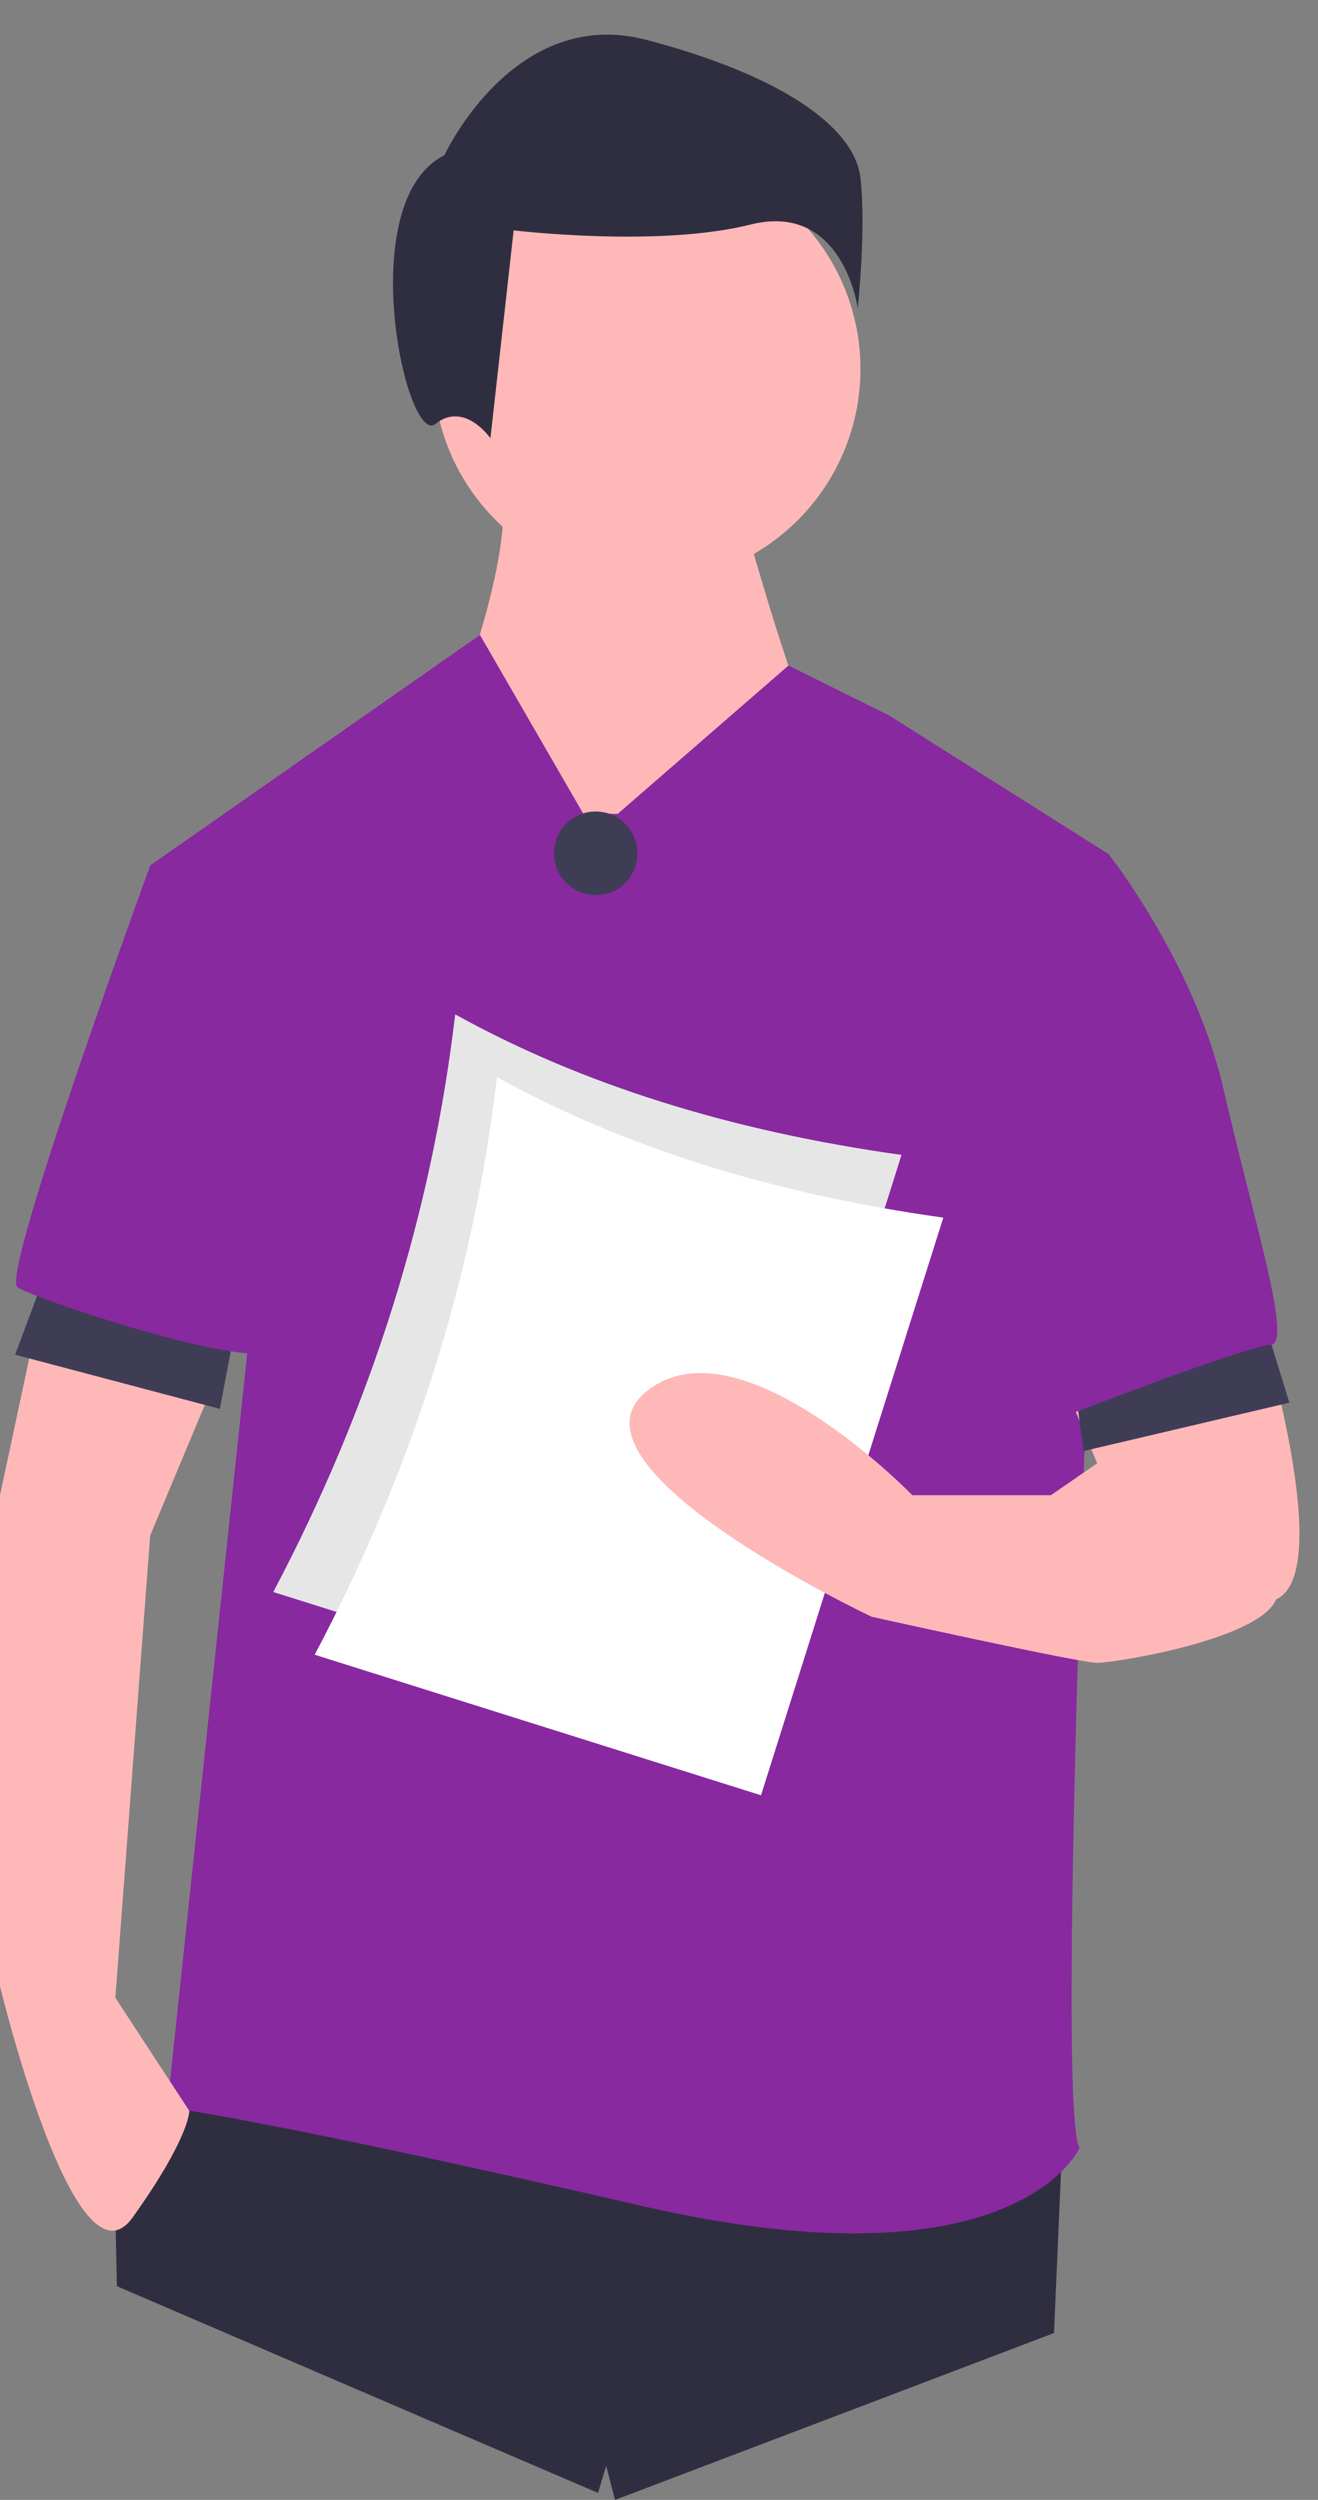<?xml version="1.0" encoding="utf-8"?>
<!-- Generator: Adobe Illustrator 25.0.0, SVG Export Plug-In . SVG Version: 6.00 Build 0)  -->
<svg version="1.1" id="abfc9406-9725-4cb2-b46b-8486a730651f"
	 xmlns="http://www.w3.org/2000/svg" xmlns:xlink="http://www.w3.org/1999/xlink" x="0px" y="0px" viewBox="0 0 340.5 645.7"
	 style="enable-background:new 0 0 340.5 645.7;" xml:space="preserve">
<rect x="0" y="0" width="340.5" height="645.7" fill="#808080" stroke="none"/>
<style type="text/css">
	.st0{fill:#2F2E41;}
	.st1{fill:#FFB8B8;}
	.st2{fill:#8829A0;}
	.st3{fill:#3F3D56;}
	.st4{fill:#E6E6E6;}
	.st5{fill:#FFFFFF;}
</style>
<polygon class="st0" points="47,544.9 47.8,543.6 52.2,536.9 274.5,551.8 274.1,561.1 274.1,561.1 272.3,602.6 158.9,645.7 
	156.6,636.9 154.5,643.9 104.4,622.4 30.2,590.5 29.9,576.1 29.8,571.2 "/>
<path class="st1" d="M129.7,125.2c3,19.4-11.9,56.7-11.9,56.7l16.4,68.6l46.3-25.4c0,0,31.3-41.8,28.3-41.8s-17.9-53.7-17.9-53.7
	L129.7,125.2z"/>
<circle class="st1" cx="167.1" cy="95.3" r="55.2"/>
<path class="st2" d="M150.7,210.2L124,164l-85.3,59.6l25.4,123.8L43.2,544.3c0,0,25.3,3,122.3,25.4s113.4-14.9,113.4-14.9
	c-7.4-11.9,7.5-334.2,7.5-334.2l-56.7-35.8l-26-12.9l-44.1,38.3H150.7z"/>
<path class="st1" d="M274.5,356.4l25.4,61.2c0,0,13.4,3,29.8-4.5c16.4-7.5-6-77.6-6-77.6L274.5,356.4z"/>
<path class="st1" d="M62.6,339.7l-23.8,56.9l-9,119.4l19.1,29.2c0,0,0.3,6.6-14.6,27.5S0,513,0,513l0-126.8l13.4-62.7L62.6,339.7z"
	/>
<path class="st0" d="M112.5,109.5c7.5-6,14.2,3.7,14.2,3.7l6-53.7c0,0,37.3,4.5,61.2-1.5s27.7,21.6,27.7,21.6s2.2-20.2,0.7-33.6
	s-21-26.7-55.3-35.7s-52.2,29.8-52.2,29.8C91,52,105,115.5,112.5,109.5z"/>
<polygon class="st3" points="13.6,324 3.9,349.9 56.8,363.9 62.1,335.9 "/>
<polygon class="st3" points="276.3,347.3 279.9,374.8 333.1,362.3 324.7,335 "/>
<path class="st2" d="M70.1,348.9c-7.4,4.5-61.1-13.4-65.6-16.4s34.3-108.9,34.3-108.9l34.3-3C73.1,220.6,77.5,344.4,70.1,348.9z"/>
<path class="st2" d="M268.5,368.3c0,0,53.7-20.9,59.7-20.9s-4.5-32.8-12-65.6c-7.4-32.9-29.8-61.2-29.8-61.2l-11.9,3L268.5,368.3z"
	/>
<circle class="st3" cx="153.9" cy="220.4" r="10.8"/>
<path class="st4" d="M117.6,262c32.5,18,70.9,30.1,115.3,36.3l-47,149.2L70.6,411.2C96.2,362.7,111.6,312.9,117.6,262z"/>
<path class="st5" d="M128.4,278.2c32.5,18,70.9,30.1,115.3,36.3l-47.1,149.2L81.3,427.4C107,378.8,122.4,329.1,128.4,278.2z"/>
<path class="st1" d="M290.9,372.8l-19.4,13.4h-35.8c0,0-44.8-46.2-68.7-26.8s58.2,58.2,58.2,58.2s53.7,11.9,58.2,11.9
	s41.8-5.9,46.3-16.4s-13.4-43.3-13.4-43.3L290.9,372.8z"/>
</svg>
